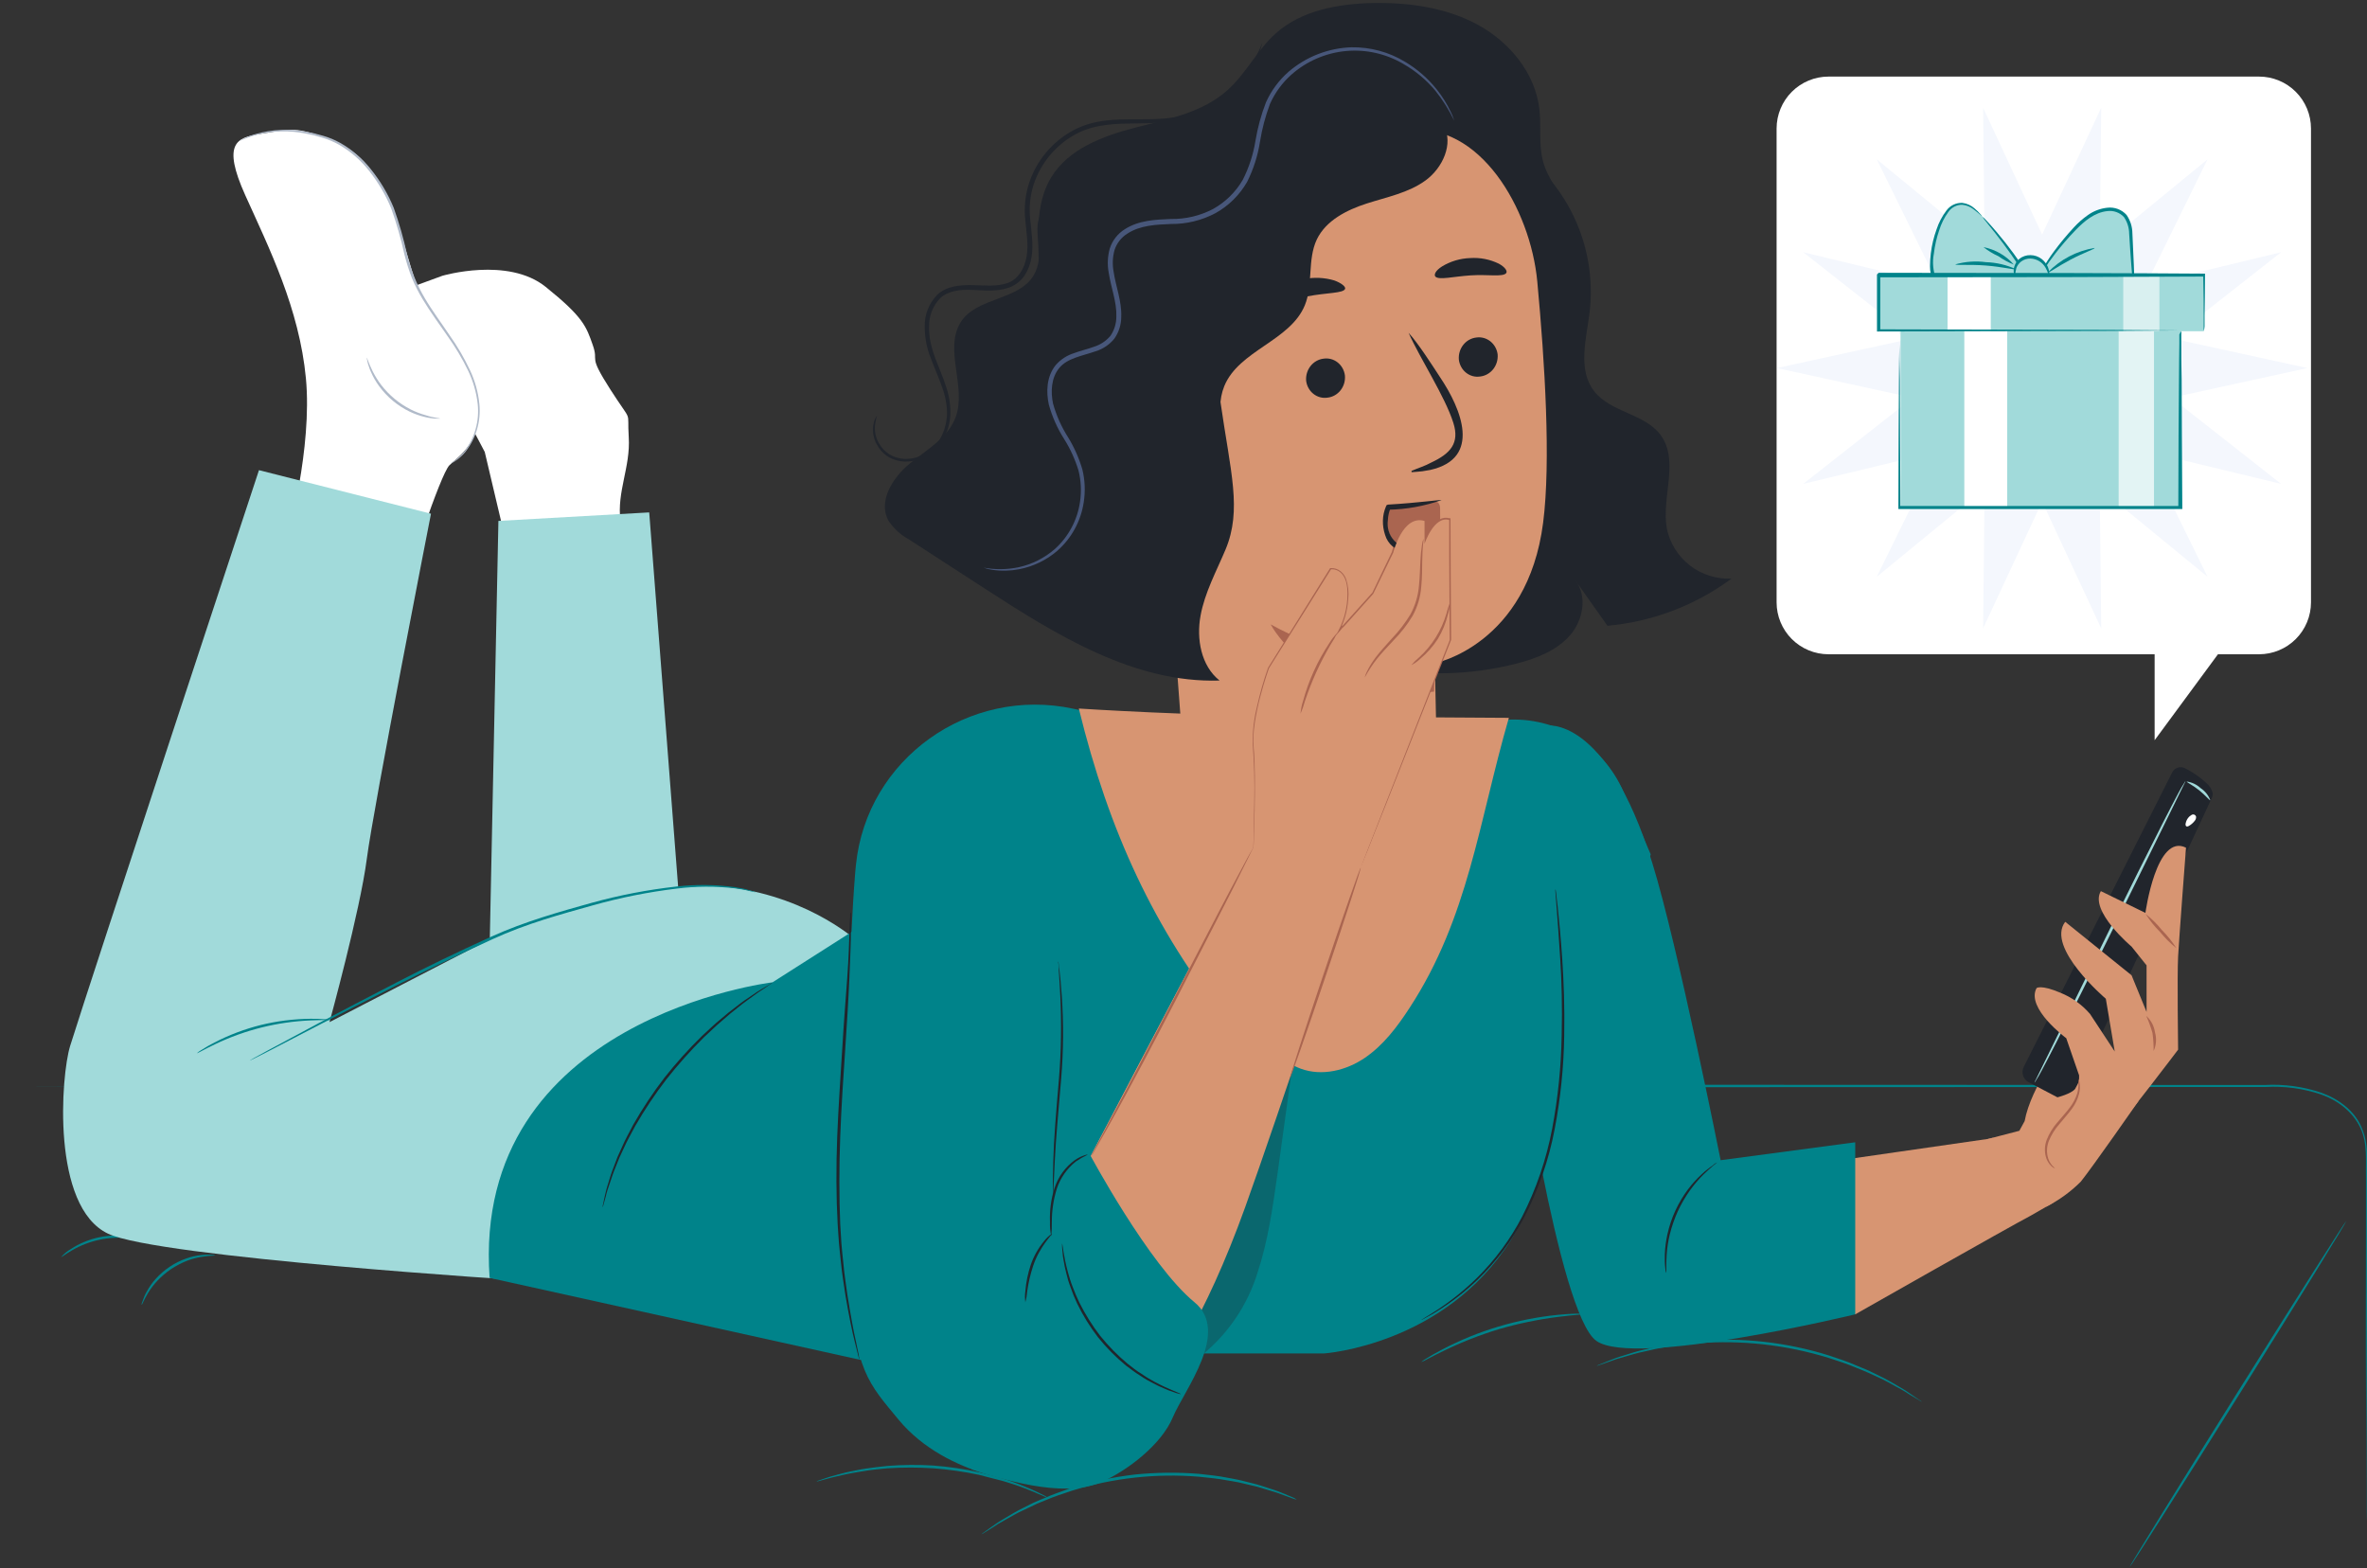 <svg width="400" height="265" viewBox="0 0 400 265" fill="none" xmlns="http://www.w3.org/2000/svg">
<rect x="0" y="0" width="400" height="265" fill="#333333" stroke="none"/>
<path d="M36.38 212.131C36.38 212.216 35.483 212.131 34.062 212.385C33.236 212.519 32.426 212.734 31.643 213.028C30.689 213.403 29.776 213.876 28.919 214.44C28.073 215.019 27.291 215.685 26.585 216.428C26.014 217.04 25.504 217.705 25.062 218.416C24.31 219.634 24.03 220.488 23.954 220.463C23.878 220.437 23.954 220.234 24.098 219.845C24.273 219.291 24.508 218.758 24.8 218.255C25.212 217.491 25.711 216.779 26.289 216.132C27.704 214.549 29.496 213.351 31.499 212.647C32.32 212.358 33.172 212.165 34.037 212.072C34.598 212.004 35.164 211.99 35.728 212.03C35.949 212.029 36.169 212.063 36.38 212.131Z" fill="#00838A"/>
<path d="M23.954 209.528C23.954 209.604 23.108 209.384 21.857 209.24C18.483 208.866 15.079 209.586 12.146 211.295C11.021 211.947 10.396 212.463 10.345 212.403C10.812 211.869 11.363 211.414 11.977 211.059C14.906 209.145 18.446 208.396 21.899 208.961C22.611 209.035 23.305 209.227 23.954 209.528Z" fill="#00838A"/>
<path d="M219.137 253.425C218.95 253.381 218.766 253.324 218.587 253.256L217.056 252.698L215.956 252.292C215.55 252.148 215.111 252.03 214.62 251.877C213.656 251.598 212.573 251.218 211.338 250.964L209.41 250.507C208.741 250.355 208.023 250.27 207.295 250.135C205.84 249.848 204.259 249.712 202.601 249.535C195.368 248.944 188.09 249.745 181.159 251.894C179.577 252.427 178.063 252.901 176.702 253.501C176.016 253.789 175.34 254.034 174.722 254.347L172.938 255.193C171.779 255.709 170.815 256.31 169.935 256.792C169.495 257.045 169.089 257.265 168.717 257.485L167.727 258.128L166.357 258.974C166.201 259.085 166.034 259.179 165.858 259.253C165.997 259.125 166.147 259.009 166.306 258.906L167.634 257.959L168.607 257.282C168.962 257.045 169.377 256.817 169.808 256.555C170.654 256.056 171.644 255.421 172.794 254.863L174.579 253.967C175.204 253.662 175.881 253.408 176.566 253.121C177.928 252.503 179.451 252.013 181.032 251.429C184.518 250.357 188.094 249.602 191.715 249.171C195.344 248.8 198.999 248.76 202.635 249.052C204.326 249.247 205.891 249.391 207.354 249.695C208.09 249.839 208.809 249.941 209.477 250.101L211.414 250.583C212.658 250.862 213.732 251.268 214.696 251.573C215.17 251.725 215.627 251.861 216.024 252.013L217.124 252.461L218.621 253.095C218.806 253.183 218.98 253.294 219.137 253.425Z" fill="#00838A"/>
<path d="M399.882 256.884C399.882 256.884 399.882 256.369 399.882 255.37C399.882 254.372 399.882 252.875 399.882 250.93C399.882 247.031 399.882 241.287 399.831 233.912C399.78 226.536 399.831 217.528 399.831 207.091C399.831 204.485 399.831 201.787 399.831 198.996C399.755 196.239 400.144 193.27 398.884 190.589C397.623 187.907 395.12 185.953 392.235 184.938C389.222 183.928 386.045 183.5 382.872 183.678L234.1 183.729L68.52 183.67L18.388 183.594H4.754H1.21H0C0 183.594 0.414 183.594 1.21 183.594H4.754L18.388 183.551L68.52 183.357L233.973 183.289L382.745 183.34C385.965 183.164 389.189 183.603 392.244 184.634C395.179 185.674 397.869 187.662 399.061 190.462C399.65 191.82 399.968 193.279 400 194.758C400 196.196 400 197.609 400 198.988C400 201.807 400 204.505 400 207.082C400 217.52 400 226.536 399.958 233.903C399.915 241.27 399.958 247.022 399.915 250.921C399.915 252.867 399.915 254.355 399.915 255.362C399.915 256.369 399.882 256.884 399.882 256.884Z" fill="#00838A"/>
<path d="M324.806 236.879C324.626 236.8 324.453 236.703 324.29 236.591L322.861 235.746C322.556 235.543 322.21 235.331 321.837 235.094C321.465 234.858 321.034 234.646 320.577 234.392C319.672 233.91 318.665 233.293 317.473 232.768L315.629 231.922C314.986 231.618 314.284 231.373 313.582 231.077C312.178 230.468 310.613 229.986 308.981 229.444C301.835 227.249 294.341 226.414 286.888 226.983C285.196 227.152 283.547 227.279 282.041 227.558C281.288 227.693 280.553 227.778 279.859 227.93L277.871 228.378C276.594 228.624 275.478 229.004 274.488 229.275C273.989 229.427 273.524 229.546 273.101 229.681L271.959 230.087L270.377 230.637C270.194 230.711 270.004 230.767 269.811 230.806C269.977 230.703 270.156 230.62 270.343 230.561L271.908 229.926L273.033 229.487C273.456 229.334 273.879 229.199 274.412 229.047C275.41 228.742 276.526 228.345 277.795 228.074L279.791 227.6C280.493 227.44 281.229 227.338 281.982 227.203C283.496 226.898 285.137 226.763 286.854 226.577C294.36 225.956 301.914 226.798 309.099 229.055C310.74 229.613 312.305 230.104 313.717 230.747C314.419 231.043 315.121 231.305 315.764 231.593L317.608 232.498C318.801 233.047 319.799 233.682 320.704 234.189C321.152 234.452 321.55 234.688 321.947 234.925L322.954 235.61L324.341 236.566C324.507 236.653 324.663 236.758 324.806 236.879Z" fill="#00838A"/>
<path d="M176.973 253.036C176.839 253.011 176.708 252.968 176.584 252.909L175.51 252.453C175.053 252.241 174.486 251.996 173.818 251.75C173.15 251.505 172.389 251.167 171.526 250.905C170.663 250.642 169.733 250.296 168.709 250.059C167.686 249.822 166.586 249.501 165.419 249.213C162.886 248.677 160.321 248.309 157.739 248.113C155.154 247.944 152.56 247.944 149.974 248.113C148.782 248.232 147.657 248.316 146.591 248.486C145.525 248.655 144.569 248.807 143.681 248.976C142.793 249.145 141.99 249.34 141.296 249.501C140.603 249.661 139.994 249.814 139.511 249.957L138.386 250.262C138.257 250.31 138.119 250.336 137.98 250.338C138.096 250.266 138.221 250.212 138.353 250.177L139.461 249.797C139.943 249.627 140.535 249.441 141.237 249.264C141.939 249.086 142.726 248.841 143.614 248.672C144.502 248.503 145.483 248.274 146.54 248.13C147.598 247.987 148.739 247.834 149.924 247.716C152.529 247.505 155.147 247.483 157.756 247.648C160.359 247.845 162.946 248.227 165.495 248.79C166.662 249.086 167.779 249.34 168.794 249.636C169.809 249.932 170.765 250.27 171.619 250.583C172.473 250.896 173.226 251.218 173.894 251.497C174.562 251.776 175.121 252.038 175.586 252.266L176.626 252.799C176.752 252.862 176.869 252.942 176.973 253.036Z" fill="#00838A"/>
<path d="M267.45 222.052C267.08 222.131 266.704 222.179 266.325 222.196C265.598 222.255 264.549 222.373 263.263 222.534C259.91 222.959 256.596 223.647 253.35 224.589C250.113 225.568 246.96 226.804 243.919 228.286C242.752 228.852 241.813 229.334 241.17 229.681C240.847 229.875 240.508 230.039 240.155 230.172C240.442 229.925 240.754 229.71 241.086 229.529C241.703 229.14 242.617 228.607 243.776 228.006C249.83 224.844 256.433 222.868 263.23 222.187C264.532 222.06 265.581 221.993 266.317 221.984C266.696 221.963 267.076 221.986 267.45 222.052Z" fill="#00838A"/>
<path d="M359.882 264.794C359.781 264.726 367.901 251.582 378.017 235.435C388.133 219.288 396.413 206.237 396.515 206.305C396.616 206.373 388.505 219.508 378.389 235.664C368.273 251.819 359.992 264.862 359.882 264.794Z" fill="#00838A"/>
<path d="M68.605 98.641C68.605 97.973 74.39 80.177 75.947 78.62C77.503 77.064 81.36 74.941 81.335 67.379C81.335 62.017 74.83 55.927 71.937 51.697C69.857 48.653 67.488 36.566 65.264 32.785C63.039 29.004 60.857 25.172 54.708 23.134C49.498 21.375 48.948 21.84 43.763 22.66C40.1 23.286 37.453 24.132 41.454 33.005C45.455 41.877 50.58 52.137 51.697 63.937C52.813 75.736 48.576 90.859 48.576 90.859L68.605 98.641Z" fill="white"/>
<path d="M74.745 46.605C74.745 46.605 85.817 43.331 92.212 48.474C98.606 53.617 99.071 55.181 100.171 58.303C101.271 61.424 99.232 59.707 103.131 65.797C107.031 71.887 105.94 68.909 106.252 73.9C106.565 78.89 104.222 83.111 104.848 87.94C105.238 90.46 105.289 93.02 105.001 95.553L85.969 93.523L81.918 76.37L70.998 55.655L70.059 48.322L74.745 46.605Z" fill="white"/>
<path d="M74.366 70.736C74.366 70.736 74.129 70.736 73.689 70.736C73.422 70.735 73.157 70.712 72.894 70.668C72.54 70.626 72.19 70.561 71.845 70.474C70.947 70.263 70.073 69.957 69.24 69.56C67.19 68.571 65.415 67.092 64.072 65.255C63.525 64.511 63.062 63.708 62.693 62.861C62.542 62.541 62.414 62.21 62.313 61.871C62.217 61.622 62.143 61.364 62.093 61.102C62 60.679 61.957 60.434 61.991 60.434C62.025 60.434 62.296 61.355 62.972 62.734C63.379 63.535 63.854 64.299 64.393 65.018C65.735 66.769 67.452 68.196 69.418 69.196C70.231 69.6 71.08 69.926 71.955 70.169C73.41 70.651 74.374 70.651 74.366 70.736Z" fill="#B0BAC9"/>
<path d="M76.132 78.307C77.025 77.758 77.822 77.066 78.492 76.26C80.237 73.979 81.037 71.114 80.725 68.259C80.505 66.307 79.959 64.406 79.11 62.634C78.121 60.596 76.961 58.647 75.642 56.806C74.28 54.827 72.766 52.797 71.412 50.539C70.725 49.394 70.12 48.201 69.603 46.969C69.109 45.681 68.691 44.365 68.351 43.028C67.776 40.401 67.036 37.813 66.135 35.28C65.191 32.968 63.92 30.803 62.362 28.852C60.968 27.074 59.245 25.581 57.287 24.453C56.399 23.953 55.457 23.556 54.479 23.269C53.578 22.983 52.66 22.754 51.73 22.584C48.931 22.007 46.037 22.082 43.272 22.804C42.264 23.097 41.279 23.467 40.328 23.912C41.225 23.349 42.2 22.922 43.221 22.643C46.01 21.842 48.951 21.717 51.798 22.28C52.741 22.441 53.673 22.661 54.589 22.939C55.593 23.224 56.561 23.625 57.473 24.132C59.479 25.271 61.245 26.788 62.675 28.598C64.273 30.576 65.575 32.776 66.541 35.128C67.45 37.677 68.196 40.282 68.774 42.926C69.108 44.245 69.523 45.541 70.017 46.809C70.512 48.032 71.097 49.217 71.768 50.353C73.087 52.594 74.593 54.582 75.946 56.612C77.275 58.479 78.436 60.46 79.414 62.533C80.27 64.345 80.811 66.29 81.013 68.284C81.301 71.207 80.436 74.127 78.602 76.421C78.091 77.023 77.496 77.547 76.834 77.977L76.301 78.273C76.174 78.265 76.132 78.316 76.132 78.307Z" fill="#B0BAC9"/>
<path d="M145.296 159.397C145.296 159.397 137.328 151.734 123.372 149.932C111.378 148.384 89.125 155.421 80.903 159.676L55.681 172.719C55.681 172.719 60.857 153.899 61.99 145.111C63.124 136.323 72.834 86.808 72.834 86.808L43.763 79.449C43.763 79.449 15.157 166.104 11.85 176.753C10.31 181.693 8.636 203.904 18.253 208.463C26.711 212.489 89.082 216.406 89.082 216.406L136.525 190.083L145.296 159.397Z" fill="#A1DADA"/>
<path d="M84.227 88.024L82.739 160.308L111.514 163.573L115.125 156.663L109.712 86.586L84.227 88.024Z" fill="#A1DADA"/>
<path d="M127.729 150.784C127.648 150.78 127.569 150.766 127.492 150.742L126.807 150.598L125.707 150.336C125.276 150.26 124.76 150.201 124.185 150.108C120.933 149.733 117.647 149.747 114.399 150.15C109.576 150.73 104.805 151.683 100.13 153C94.852 154.481 89.007 156.045 83.213 158.71C77.419 161.374 72.023 163.979 67.142 166.441C62.262 168.902 57.838 171.177 54.15 173.08L45.413 177.614L43.028 178.823L42.402 179.128C42.334 179.171 42.26 179.202 42.182 179.221L42.385 179.094L42.986 178.747L45.337 177.462L54.007 172.81C57.678 170.864 62.059 168.58 66.965 166.043C71.871 163.506 77.275 160.875 83.035 158.27C88.796 155.665 94.699 154.041 99.952 152.569C104.664 151.267 109.472 150.343 114.331 149.803C117.602 149.43 120.906 149.464 124.168 149.905C124.743 150.006 125.259 150.082 125.699 150.175L126.79 150.471L127.458 150.666L127.729 150.784Z" fill="#00838A"/>
<path d="M55.908 172.33C55.908 172.406 54.581 172.33 52.449 172.431C46.876 172.669 41.41 174.033 36.378 176.44C34.458 177.354 33.316 178.039 33.283 177.971C33.51 177.759 33.762 177.578 34.035 177.43C34.748 176.968 35.485 176.545 36.243 176.161C38.736 174.873 41.37 173.88 44.092 173.201C46.828 172.531 49.632 172.179 52.449 172.152C53.296 172.138 54.143 172.166 54.986 172.237C55.297 172.227 55.607 172.258 55.908 172.33Z" fill="#00838A"/>
<path d="M258.831 27.141C262.4 30.294 265.155 34.262 266.863 38.707C268.571 43.153 269.182 47.944 268.643 52.676C268.076 57.261 266.562 62.445 269.387 66.091C272.212 69.737 277.997 69.863 280.67 73.568C283.817 77.933 280.729 84.056 281.685 89.351C282.211 91.825 283.6 94.03 285.604 95.573C287.608 97.115 290.096 97.893 292.622 97.767C286.494 102.3 279.237 105.059 271.645 105.743L266.232 98.089C268.296 100.778 267.526 104.855 265.285 107.393C263.043 109.93 259.677 111.25 256.412 112.095C248.555 114.128 240.335 114.32 232.392 112.655C224.449 110.989 216.998 107.513 210.619 102.495" fill="#21252C"/>
<path d="M170.535 63.741C171.846 60.273 173.918 57.101 174.874 53.506C176.895 45.801 173.512 36.86 177.614 30.017C180.532 25.154 186.377 22.98 191.867 21.559C197.356 20.138 203.243 19.022 207.464 15.207C210.559 12.424 212.437 8.491 215.524 5.7C219.923 1.725 226.199 0.625 232.128 0.507C238.218 0.414 244.469 1.293 249.814 4.228C255.16 7.163 259.448 12.399 260.142 18.447C260.488 21.398 259.981 24.452 260.776 27.311C261.622 30.457 263.973 32.986 265.335 35.947C266.707 39.125 266.984 42.67 266.122 46.023C265.26 49.376 263.308 52.348 260.573 54.47L216.396 106.387C207.481 109.297 186.445 104.315 180.025 97.531C173.605 90.748 167.219 72.503 170.535 63.741Z" fill="#21252C"/>
<path d="M259.787 47.577C258.637 35.27 250.001 20.392 237.796 22.067L199.734 32.936C197.939 33.181 196.301 34.091 195.144 35.484C193.987 36.878 193.394 38.655 193.483 40.464L199.835 125.63H242.761C242.625 118.162 242.456 111.979 242.465 112.046C242.473 112.114 258.138 108.951 260.777 88.304C262.096 77.993 261.065 61.246 259.787 47.577Z" fill="#D79572"/>
<path d="M242.474 112.004C232.803 112.445 223.2 110.197 214.731 105.508C214.731 105.508 221.836 119.413 242.347 116.867L242.474 112.004Z" fill="#AA6550"/>
<path d="M153.753 78.321C156.646 75.961 160.232 73.965 161.51 70.455C163.362 65.338 159.471 59.045 162.356 54.435C165.011 50.206 172.209 50.789 174.696 46.493C176.633 43.109 174.696 39.988 175.542 37.002C176.388 34.017 180.769 31.555 183.831 32.063L206.262 68.01C207.954 79.801 209.908 86.128 207.108 92.852C205.56 96.532 203.598 100.11 202.879 104.043C202.16 107.976 202.964 112.501 206.093 114.996C191.663 115.461 178.545 107.316 166.432 99.467L153.618 91.161C152.211 90.403 151.013 89.307 150.133 87.972C148.34 84.69 150.861 80.689 153.753 78.321Z" fill="#21252C"/>
<path d="M148.198 70.269C147.941 70.614 147.759 71.009 147.665 71.428C147.376 72.639 147.539 73.914 148.122 75.014C148.527 75.822 149.125 76.516 149.864 77.036C150.765 77.635 151.818 77.967 152.9 77.992C154.217 78.029 155.518 77.703 156.66 77.05C157.803 76.396 158.744 75.44 159.379 74.287C160.129 72.962 160.55 71.477 160.606 69.956C160.639 68.323 160.372 66.698 159.819 65.16C158.821 61.997 156.893 58.868 157.011 55.23C156.983 54.334 157.136 53.441 157.462 52.605C157.788 51.77 158.279 51.008 158.906 50.367C160.251 49.132 162.247 48.904 164.209 48.98C166.171 49.056 168.32 49.352 170.46 48.616C171.539 48.236 172.471 47.526 173.124 46.586C173.743 45.641 174.15 44.574 174.317 43.457C174.689 41.232 174.258 39.084 174.097 37.045C173.869 35.051 174.074 33.032 174.697 31.124C175.903 27.506 178.44 24.482 181.794 22.666C185 20.932 188.611 20.898 191.868 20.856C195.124 20.814 198.313 20.771 201.036 19.841C205.332 18.427 208.998 15.555 211.398 11.721C212.301 10.354 212.951 8.835 213.318 7.238C212.721 8.737 211.988 10.179 211.127 11.543C210.084 13.118 208.813 14.53 207.355 15.73C205.446 17.331 203.238 18.535 200.859 19.274C198.22 20.12 195.149 20.171 191.868 20.163C188.586 20.154 184.864 20.163 181.439 21.989C177.882 23.883 175.19 27.072 173.919 30.896C173.259 32.907 173.035 35.034 173.259 37.138C173.437 39.227 173.835 41.317 173.488 43.338C173.141 45.36 172.058 47.237 170.181 47.855C168.303 48.472 166.248 48.21 164.26 48.176C162.272 48.142 159.988 48.32 158.407 49.792C157.7 50.506 157.147 51.356 156.78 52.291C156.414 53.227 156.242 54.227 156.275 55.23C156.271 57.087 156.633 58.927 157.341 60.644C157.967 62.336 158.669 63.858 159.193 65.397C159.748 66.851 160.035 68.392 160.039 69.948C159.999 71.372 159.622 72.766 158.94 74.016C158.366 75.086 157.511 75.98 156.468 76.601C155.425 77.222 154.233 77.548 153.019 77.543C152.016 77.532 151.037 77.239 150.194 76.698C149.489 76.229 148.909 75.596 148.502 74.854C147.923 73.827 147.72 72.631 147.927 71.47C148.028 70.65 148.24 70.295 148.198 70.269Z" fill="#21252C"/>
<path d="M345.808 203.903C347.961 202.809 349.928 201.382 351.636 199.674C353.59 197.246 361.371 186.081 361.371 186.081L348.87 176.32C348.87 176.32 343.211 183.569 342.146 189.439L341.249 191.08L335.98 192.45L345.808 203.903Z" fill="#D79572"/>
<path d="M367.097 130.485L341.993 180.288C341.762 180.745 341.721 181.274 341.88 181.761C342.038 182.247 342.383 182.651 342.838 182.884L347.685 185.422C347.685 185.422 349.986 184.855 350.671 184.001C351.356 183.147 371.749 139.172 373.813 134.757C373.933 134.492 373.963 134.195 373.897 133.911C373.713 133.282 373.345 132.722 372.84 132.304C371.738 131.278 370.49 130.423 369.135 129.767C368.767 129.611 368.354 129.599 367.977 129.732C367.6 129.865 367.286 130.134 367.097 130.485Z" fill="#21252C"/>
<path d="M369.331 131.957C369.28 132.144 369.203 132.324 369.102 132.49L368.366 133.987C367.707 135.323 366.793 137.184 365.677 139.468C363.376 144.137 360.246 150.514 356.787 157.552C353.327 164.589 350.122 171 347.779 175.593C346.612 177.894 345.639 179.746 344.962 181.015C344.624 181.649 344.336 182.14 344.116 182.47C344.034 182.646 343.929 182.811 343.803 182.96C343.865 182.776 343.945 182.597 344.04 182.428L344.776 180.939L347.466 175.458L356.356 157.357C359.84 150.303 363.012 143.925 365.364 139.324C366.531 137.024 367.495 135.18 368.18 133.902C368.519 133.268 368.806 132.786 369.026 132.456C369.116 132.283 369.218 132.116 369.331 131.957Z" fill="#A1DADA"/>
<path d="M373.525 135.23C373.424 135.297 372.68 134.384 371.631 133.538C370.582 132.692 369.491 132.185 369.533 132.066C370.42 132.186 371.248 132.579 371.901 133.191C372.644 133.683 373.212 134.396 373.525 135.23Z" fill="#A1DADA"/>
<path d="M370.414 137.666C370.15 137.811 369.921 138.01 369.742 138.251C369.562 138.492 369.437 138.768 369.373 139.062C369.306 139.273 369.306 139.586 369.526 139.654C369.647 139.675 369.771 139.648 369.872 139.578C370.256 139.365 370.592 139.077 370.862 138.732C370.959 138.629 371.031 138.506 371.074 138.371C371.116 138.236 371.128 138.094 371.107 137.954C371.082 137.888 371.044 137.828 370.995 137.778C370.946 137.727 370.887 137.687 370.823 137.66C370.758 137.634 370.688 137.62 370.617 137.621C370.547 137.622 370.478 137.638 370.414 137.666Z" fill="white"/>
<path d="M369.414 143.241C369.414 143.241 368.247 158.466 368.078 161.637C367.909 164.809 368.078 177.37 368.078 177.37C368.078 177.37 359.374 188.907 356.701 191.749C354.029 194.591 351.347 185.05 351.347 184.551V181.709L349.174 175.433C349.174 175.433 342.314 170.358 344.158 166.975C344.158 166.975 344.826 166.332 348.167 167.744C350.104 168.522 351.826 169.752 353.191 171.331L357.37 177.683L355.864 168.768C355.864 168.768 345.663 160.115 349.004 155.767L360.212 164.801L362.749 170.992V163.126L360.212 159.954C360.212 159.954 353.022 153.923 355.027 150.582L362.555 154.262C362.555 154.262 364.399 140.729 369.414 143.241Z" fill="#D79572"/>
<path d="M363.942 177.597C363.952 176.576 363.887 175.556 363.748 174.544C363.465 173.562 363.114 172.601 362.699 171.668C363.502 172.394 364.023 173.379 364.171 174.451C364.472 175.493 364.391 176.609 363.942 177.597Z" fill="#AA6550"/>
<path d="M367.782 160.215C366.764 159.406 365.839 158.487 365.024 157.474C364.099 156.558 363.282 155.539 362.588 154.438C363.61 155.244 364.538 156.164 365.354 157.178C366.273 158.097 367.087 159.116 367.782 160.215Z" fill="#AA6550"/>
<path d="M337.138 192.281L309.386 196.282L306.392 216.413L313.514 222.097C313.514 222.097 339.371 207.413 343.177 205.417L346.958 203.243L345.529 194.607L336.588 192.281" fill="#D79572"/>
<path d="M347.262 197.431C347.036 197.361 346.832 197.232 346.67 197.059C346.201 196.615 345.869 196.045 345.714 195.418C345.477 194.488 345.533 193.507 345.875 192.61C346.295 191.538 346.899 190.548 347.659 189.684C348.429 188.753 349.216 187.924 349.816 187.104C350.362 186.39 350.777 185.585 351.043 184.727C351.259 183.925 351.308 183.087 351.187 182.266C351.313 182.461 351.392 182.685 351.415 182.917C351.529 183.543 351.505 184.187 351.347 184.803C351.113 185.718 350.705 186.579 350.146 187.341C349.537 188.186 348.759 189.032 347.998 189.963C347.272 190.791 346.684 191.731 346.255 192.745C345.922 193.572 345.839 194.478 346.019 195.351C346.136 195.939 346.404 196.487 346.797 196.941C347.076 197.262 347.287 197.397 347.262 197.431Z" fill="#AA6550"/>
<path d="M147.808 154.996L130.545 165.992C130.545 165.992 79.626 172.073 82.739 215.938L150.921 231.011L178.089 226.832L186.006 211.903L165.638 155.021L147.808 154.996Z" fill="#00838A"/>
<path d="M274.302 133.681C272.641 129.885 269.853 126.692 266.315 124.535C262.777 122.379 258.661 121.364 254.526 121.628L235.918 122.829L194.472 122.575L181.371 119.758C163.735 115.961 146.48 128.217 144.645 146.14C144.602 146.512 144.569 146.893 144.535 147.273C142.319 174.805 143.943 210.017 143.993 216.69C144.112 231.34 146.962 233.962 151.834 239.874C160.166 249.957 175.027 250.692 175.027 250.692L181.963 228.701H223.78C223.78 228.701 244.038 227.322 255.254 209.653C257.512 206.092 258.721 202.709 260.937 197.482C270.005 176.107 278.954 144.364 278.954 144.364L274.302 133.681Z" fill="#00838A"/>
<path d="M261.184 122.617C261.184 122.617 271.384 120.587 279.217 145.81C283.522 159.673 290.771 196.052 290.771 196.052L313.515 193.024V222.095C313.515 222.095 276.231 231.137 269.777 226.586C263.323 222.036 256.244 172.597 256.244 172.597L259.272 129.511L261.184 122.617Z" fill="#00838A"/>
<path d="M130.545 166.035C130.427 166.155 130.294 166.257 130.148 166.34L128.972 167.135L128.126 167.693L127.136 168.412C126.426 168.928 125.614 169.495 124.76 170.197L123.381 171.305L121.96 172.531C120.962 173.377 119.981 174.333 118.915 175.322C116.674 177.547 114.57 179.906 112.614 182.385C110.687 184.89 108.93 187.521 107.353 190.26C106.684 191.545 105.974 192.746 105.458 193.931L104.671 195.622L104.028 197.229C103.597 198.244 103.301 199.192 103.022 200.021C102.887 200.435 102.76 200.824 102.633 201.179C102.506 201.535 102.455 201.873 102.371 202.169C102.218 202.733 102.091 203.19 101.99 203.539C101.961 203.704 101.907 203.864 101.829 204.013C101.838 203.847 101.863 203.683 101.905 203.522C101.981 203.159 102.083 202.676 102.201 202.127C102.278 201.822 102.354 201.484 102.438 201.129C102.523 200.773 102.658 200.367 102.785 199.953C103.039 199.107 103.326 198.143 103.741 197.119C103.935 196.595 104.138 196.054 104.358 195.487L105.128 193.795C105.635 192.594 106.329 191.385 106.997 190.074C108.568 187.308 110.329 184.654 112.267 182.131C114.234 179.635 116.361 177.271 118.636 175.052C119.718 174.062 120.708 173.089 121.723 172.269L123.169 171.059L124.548 170.002C125.394 169.317 126.24 168.759 126.984 168.26L127.991 167.575L128.879 167.042L130.105 166.314C130.242 166.206 130.389 166.113 130.545 166.035Z" fill="#21252C"/>
<path d="M254.983 121.3C249.909 138.817 248.175 155.031 238.211 170.299C236.138 173.487 233.796 176.608 230.641 178.757C227.486 180.905 223.375 181.903 219.806 180.584C216.879 179.501 209.376 174.984 207.431 172.54C195.116 157.104 187.402 140.568 182.31 119.727C182.31 119.727 201.417 121.004 223.172 121.131C234.734 121.164 254.983 121.3 254.983 121.3Z" fill="#D79572"/>
<path d="M211.804 144.128C211.804 144.128 211.804 143.933 211.804 143.561C211.804 143.189 211.804 142.614 211.846 141.869C211.846 140.398 211.905 138.266 211.956 135.543C212.034 132.233 211.943 128.922 211.686 125.621C211.665 123.553 211.903 121.49 212.396 119.48C212.895 117.235 213.525 115.021 214.282 112.849L224.72 96.093L224.779 96H224.872C225.459 95.96 226.04 96.138 226.504 96.499C226.957 96.856 227.297 97.334 227.486 97.878C227.839 98.942 227.96 100.07 227.841 101.185C227.706 103.466 226.999 105.677 225.786 107.613L225.447 107.351L226.242 106.463L226.834 105.702L227.19 105.947L226.961 106.302L226.614 106.049L231.867 100.196V100.246C232.755 98.385 233.711 96.406 234.667 94.41L235.208 93.285C235.556 91.887 236.158 90.566 236.984 89.386C237.396 88.778 237.955 88.283 238.608 87.948C239.287 87.625 240.06 87.561 240.782 87.77H240.934V87.931C240.934 89.234 240.934 90.528 240.934 91.805L240.511 91.746C240.862 90.709 241.376 89.735 242.034 88.861C242.363 88.41 242.787 88.038 243.277 87.77C243.532 87.627 243.813 87.536 244.103 87.503C244.394 87.469 244.688 87.494 244.969 87.576H245.121V87.737C245.121 94.985 245.197 101.803 245.231 108.036V108.112C240.697 119.582 236.917 129.157 234.235 135.889C232.899 139.222 231.85 141.81 231.131 143.663L230.285 145.709L230.065 146.234C230.046 146.294 230.018 146.351 229.981 146.403L230.04 146.217C230.091 146.09 230.15 145.912 230.235 145.693C230.412 145.202 230.674 144.517 231.013 143.62C231.715 141.802 232.704 139.154 234.015 135.805L244.834 107.969V108.045C244.783 101.803 244.732 94.985 244.681 87.745L244.834 87.948C244.356 87.87 243.867 87.937 243.429 88.143C242.991 88.348 242.625 88.681 242.381 89.098C241.756 89.932 241.267 90.86 240.934 91.847L240.511 93.014V91.779C240.511 90.494 240.511 89.242 240.511 87.906L240.672 88.109C240.054 87.933 239.393 87.987 238.811 88.261C238.221 88.565 237.72 89.017 237.356 89.572C236.571 90.705 235.997 91.972 235.665 93.311V93.488C235.487 93.86 235.31 94.233 235.123 94.605C234.168 96.609 233.212 98.588 232.324 100.441L227.08 106.285L226.733 106.023L226.953 105.668L227.308 105.922L226.716 106.683L225.921 107.571L225.591 107.3C226.758 105.428 227.438 103.294 227.57 101.092C227.688 100.038 227.578 98.971 227.249 97.963C227.087 97.487 226.794 97.068 226.403 96.753C226.021 96.459 225.548 96.309 225.067 96.33L225.219 96.237L214.731 112.968C213.965 115.122 213.327 117.319 212.819 119.548C212.328 121.532 212.081 123.569 212.083 125.613C212.316 128.92 212.381 132.237 212.278 135.551C212.218 138.283 212.134 140.423 212.066 141.878C212.024 142.588 211.999 143.138 211.982 143.527C211.965 143.916 211.804 144.128 211.804 144.128Z" fill="#AA6550"/>
<g opacity="0.3">
<path d="M203.507 228.659C207.733 225.099 210.85 220.402 212.489 215.125C214.282 209.738 215.069 204.071 215.873 198.446L218.511 179.305C211.043 192.051 205.427 205.661 203.16 220.031C202.652 223.11 203.853 225.529 203.507 228.659Z" fill="#21252C"/>
</g>
<path d="M212.176 142.285L177.75 207.828L182.978 245.451C182.978 245.451 196.925 241.458 210.416 204.005C215.838 188.966 229.955 146.489 229.955 146.489L212.176 142.285Z" fill="#D79572"/>
<path d="M262.857 150.25C262.857 150.25 262.857 150.318 262.899 150.453C262.942 150.588 262.95 150.817 262.984 151.062C263.052 151.637 263.136 152.424 263.255 153.422C263.474 155.469 263.762 158.438 264.007 162.109C264.253 165.779 264.43 170.178 264.337 175.05C264.256 180.342 263.716 185.617 262.722 190.816C261.728 196.031 259.981 201.074 257.537 205.787C255.525 209.621 252.919 213.113 249.814 216.131C247.718 218.159 245.417 219.962 242.946 221.511C242.1 222.061 241.356 222.424 240.882 222.695L240.341 222.991L240.155 223.076C240.155 223.076 240.206 223.025 240.324 222.949L240.84 222.619C241.297 222.323 241.999 221.942 242.853 221.367C245.282 219.774 247.548 217.947 249.62 215.912C252.675 212.879 255.243 209.393 257.232 205.576C259.619 200.884 261.327 195.878 262.307 190.706C263.278 185.538 263.813 180.298 263.906 175.041C264.024 170.178 263.906 165.805 263.669 162.134C263.432 158.463 263.229 155.486 263.06 153.439C262.975 152.441 262.916 151.646 262.874 151.07L262.832 150.461C262.829 150.39 262.837 150.319 262.857 150.25Z" fill="#21252C"/>
<path d="M201.849 220.047C194.16 213.746 184.086 194.918 184.086 194.918C178.436 194.918 177.396 207.047 175.425 211.75L164.192 248.273C168.895 249.804 179.477 253.288 186.006 250.489C190.532 248.543 196.3 244.069 198.195 239.493C200.157 234.824 207.972 225.063 201.849 220.047Z" fill="#00838A"/>
<path d="M178.824 162.449C178.866 162.578 178.891 162.712 178.9 162.847C178.9 163.16 178.985 163.54 179.044 163.997C179.163 164.987 179.298 166.433 179.425 168.226C179.751 172.894 179.72 177.579 179.332 182.242C178.875 187.697 178.41 192.62 178.249 196.198C178.165 197.932 178.097 199.361 178.046 200.427C178.046 200.884 177.995 201.273 177.979 201.577C177.977 201.714 177.96 201.85 177.928 201.983C177.905 201.849 177.905 201.712 177.928 201.577C177.928 201.264 177.928 200.884 177.928 200.418C177.928 199.42 177.928 197.966 177.995 196.189C178.08 192.603 178.494 187.655 178.96 182.216C179.334 177.571 179.408 172.906 179.18 168.252C179.087 166.467 179.002 165.012 178.926 164.022C178.926 163.566 178.884 163.177 178.867 162.872C178.827 162.735 178.813 162.592 178.824 162.449Z" fill="#21252C"/>
<path d="M177.776 208.461C177.903 208.554 175.72 210.542 174.604 213.874C174.133 215.283 173.793 216.733 173.589 218.205C173.543 218.828 173.438 219.445 173.276 220.049C173.185 219.426 173.185 218.794 173.276 218.171C173.399 216.657 173.706 215.163 174.19 213.722C174.689 212.278 175.442 210.934 176.414 209.755C176.791 209.25 177.252 208.812 177.776 208.461Z" fill="#21252C"/>
<path d="M183.848 195.098C183.137 195.437 182.452 195.83 181.801 196.273C180.313 197.457 179.199 199.046 178.595 200.849C178.031 202.674 177.746 204.573 177.75 206.482C177.771 207.282 177.737 208.082 177.648 208.876C177.479 208.09 177.408 207.286 177.437 206.482C177.359 204.526 177.625 202.57 178.223 200.705C178.844 198.82 180.046 197.18 181.657 196.02C182.15 195.681 182.689 195.414 183.256 195.225C183.444 195.147 183.645 195.104 183.848 195.098Z" fill="#21252C"/>
<path d="M199.547 235.587C199.104 235.504 198.67 235.376 198.253 235.206C197.746 235.053 197.252 234.864 196.772 234.64C196.121 234.376 195.485 234.073 194.869 233.735L193.795 233.159C193.414 232.948 193.059 232.694 192.67 232.449C191.875 231.975 191.114 231.358 190.285 230.757C188.553 229.333 186.971 227.734 185.565 225.987C184.195 224.214 183.013 222.303 182.038 220.286C181.619 219.402 181.249 218.496 180.93 217.571C180.778 217.14 180.617 216.725 180.499 216.311C180.38 215.896 180.287 215.507 180.186 215.126C180.007 214.449 179.863 213.763 179.754 213.071C179.648 212.552 179.58 212.027 179.551 211.498C179.492 211.049 179.466 210.597 179.475 210.145C179.585 210.145 179.67 212.073 180.49 215.05C180.592 215.422 180.71 215.812 180.829 216.209C180.947 216.607 181.116 217.055 181.268 217.444C181.601 218.351 181.979 219.24 182.402 220.108C183.387 222.087 184.563 223.965 185.912 225.716C187.298 227.438 188.851 229.019 190.547 230.436C191.351 231.062 192.103 231.679 192.873 232.128C193.245 232.373 193.601 232.635 193.964 232.847L195.013 233.447C197.72 234.91 199.623 235.452 199.547 235.587Z" fill="#21252C"/>
<path d="M143.798 154.16C143.811 154.224 143.811 154.29 143.798 154.355C143.798 154.515 143.798 154.701 143.798 154.93C143.798 155.48 143.798 156.216 143.798 157.146C143.798 159.066 143.68 161.849 143.536 165.283C143.392 168.717 143.138 172.794 142.834 177.327C142.529 181.861 142.183 186.843 141.988 192.07C141.794 197.297 141.802 202.296 141.988 206.83C142.056 207.955 142.123 209.063 142.191 210.137C142.259 211.211 142.403 212.243 142.496 213.241C142.665 215.254 142.978 217.107 143.198 218.807C143.739 222.19 144.238 224.93 144.669 226.8C144.855 227.713 145.008 228.432 145.118 228.965C145.118 229.193 145.194 229.38 145.219 229.532C145.23 229.596 145.23 229.662 145.219 229.726C145.189 229.667 145.167 229.605 145.151 229.54C145.109 229.388 145.067 229.21 145.008 228.982C144.872 228.458 144.695 227.739 144.475 226.842C143.993 224.973 143.443 222.249 142.868 218.857C142.631 217.166 142.293 215.297 142.106 213.283C142.005 212.277 141.878 211.237 141.785 210.162C141.692 209.088 141.633 207.98 141.557 206.847C141.303 202.305 141.278 197.297 141.481 192.053C141.684 186.809 142.056 181.836 142.326 177.302C142.597 172.768 142.918 168.691 143.172 165.266C143.426 161.84 143.494 159.057 143.561 157.137C143.561 156.207 143.646 155.446 143.671 154.93C143.671 154.701 143.671 154.515 143.671 154.355C143.707 154.286 143.75 154.221 143.798 154.16Z" fill="#21252C"/>
<path d="M184.398 195.258C194.041 177.986 202.397 160.993 211.904 142.918Z" fill="#D79572"/>
<path d="M211.913 142.918C211.851 143.111 211.772 143.298 211.676 143.476L210.906 145.024L208.081 150.674L198.549 169.282C194.802 176.54 191.326 183.069 188.746 187.755C187.452 190.098 186.394 191.984 185.642 193.279L184.796 194.767C184.702 194.944 184.592 195.111 184.466 195.266C184.526 195.075 184.611 194.893 184.72 194.725L185.515 193.194L188.492 187.603C191.029 182.883 194.413 176.337 198.185 169.088C201.958 161.839 205.324 155.267 207.828 150.539L210.813 144.948L211.659 143.442C211.726 143.26 211.811 143.084 211.913 142.918Z" fill="#AA6550"/>
<path d="M217.953 182.3C217.834 182.3 220.431 174.231 223.747 164.368C227.062 154.506 229.845 146.538 229.955 146.606C230.065 146.674 227.477 154.675 224.161 164.537C220.845 174.4 218.071 182.3 217.953 182.3Z" fill="#AA6550"/>
<path d="M290.128 196.426C290.178 196.493 289.172 197.17 287.802 198.532C287.006 199.334 286.274 200.197 285.611 201.112C284.812 202.237 284.115 203.431 283.53 204.681C282.965 205.941 282.512 207.249 282.177 208.589C281.91 209.7 281.735 210.832 281.652 211.972C281.509 213.892 281.652 215.093 281.568 215.102C281.474 214.829 281.422 214.544 281.416 214.256C281.373 213.927 281.348 213.597 281.339 213.266C281.339 212.877 281.339 212.42 281.339 211.938C281.384 210.8 281.532 209.667 281.779 208.555C282.394 205.798 283.588 203.203 285.281 200.942C285.972 200.028 286.745 199.179 287.59 198.405C287.937 198.058 288.292 197.796 288.588 197.559C288.845 197.35 289.113 197.155 289.392 196.976C289.61 196.759 289.858 196.574 290.128 196.426Z" fill="#21252C"/>
<path d="M227.315 48.786C227.088 49.58 224.221 49.434 220.919 50.081C217.618 50.728 214.977 51.856 214.482 51.188C214.255 50.853 214.668 50.081 215.7 49.246C217.076 48.186 218.681 47.47 220.383 47.157C222.075 46.816 223.824 46.895 225.479 47.387C226.676 47.826 227.398 48.41 227.315 48.786Z" fill="#21252C"/>
<path d="M254.53 46.155C253.953 46.844 251.477 46.343 248.547 46.531C245.617 46.719 243.183 47.367 242.564 46.74C242.296 46.427 242.564 45.738 243.678 45.028C245.121 44.151 246.762 43.663 248.444 43.608C250.122 43.494 251.8 43.825 253.313 44.568C254.386 45.174 254.778 45.821 254.53 46.155Z" fill="#21252C"/>
<path d="M234.492 86.418C234.263 87.312 234.251 88.248 234.456 89.147C234.661 90.047 235.077 90.883 235.669 91.585C236.261 92.288 237.011 92.835 237.857 93.181C238.702 93.527 239.618 93.662 240.525 93.574C241.229 93.527 241.901 93.26 242.448 92.81C242.843 92.297 243.131 91.709 243.296 91.082C243.462 90.454 243.501 89.799 243.411 89.155C243.382 88.086 243.36 86.97 243.364 85.933C243.381 85.566 243.262 85.205 243.029 84.923C242.864 84.819 242.679 84.752 242.486 84.727C242.294 84.701 242.098 84.717 241.912 84.774L234.458 85.989" fill="#AA6550"/>
<path d="M242.217 92.512C241.227 93.085 240.11 93.397 238.97 93.419C237.671 93.527 236.38 93.142 235.346 92.339C234.738 91.834 234.294 91.157 234.069 90.394C233.805 89.612 233.68 88.79 233.698 87.965C233.714 87.145 233.89 86.337 234.214 85.586L234.33 85.348L234.565 85.268C239.712 84.971 243.593 84.399 243.606 84.505C240.712 85.525 237.677 86.075 234.613 86.133L234.984 85.875C234.718 86.509 234.567 87.188 234.539 87.877C234.447 88.496 234.493 89.129 234.675 89.728C234.857 90.327 235.17 90.876 235.59 91.336C236.01 91.796 236.527 92.155 237.103 92.385C237.679 92.615 238.299 92.711 238.916 92.666C240.952 92.766 242.184 92.347 242.217 92.512Z" fill="#21252C"/>
<path d="M253.087 59.884C253.159 60.783 252.894 61.675 252.346 62.373C251.799 63.07 251.014 63.517 250.156 63.619C249.738 63.687 249.312 63.667 248.902 63.56C248.492 63.453 248.106 63.261 247.768 62.995C247.43 62.73 247.147 62.396 246.934 62.014C246.722 61.632 246.585 61.209 246.532 60.771C246.459 59.872 246.725 58.979 247.272 58.282C247.819 57.584 248.605 57.138 249.462 57.036C249.879 56.971 250.305 56.994 250.713 57.103C251.122 57.211 251.506 57.404 251.844 57.669C252.181 57.934 252.464 58.266 252.678 58.646C252.891 59.026 253.03 59.447 253.087 59.884Z" fill="#21252C"/>
<path d="M227.279 63.456C227.358 64.357 227.094 65.254 226.543 65.953C225.993 66.653 225.2 67.098 224.337 67.193C223.92 67.258 223.495 67.235 223.086 67.126C222.677 67.017 222.294 66.824 221.957 66.558C221.621 66.293 221.339 65.96 221.127 65.58C220.916 65.2 220.779 64.779 220.725 64.343C220.653 63.444 220.919 62.551 221.469 61.853C222.018 61.155 222.806 60.708 223.667 60.606C224.084 60.542 224.509 60.565 224.918 60.674C225.327 60.783 225.71 60.975 226.047 61.241C226.383 61.506 226.665 61.839 226.877 62.219C227.088 62.599 227.225 63.02 227.279 63.456Z" fill="#21252C"/>
<path d="M238.038 56.238C240.015 60.663 244.182 66.977 245.596 71.44C246.706 74.901 245.081 76.65 241.876 78.155C240.836 78.735 239.642 79.088 238.535 79.571L238.543 79.789C239.149 79.738 239.758 79.709 240.36 79.635C240.667 79.588 241.423 79.459 241.715 79.406C250.443 77.439 246.934 69.061 243.367 63.76C242.004 61.68 239.704 58.064 238.038 56.238Z" fill="#21252C"/>
<path d="M229.955 146.538L244.986 108.171L244.901 93.792V87.871C242.313 87.11 240.731 91.906 240.731 91.906V88.032C237.018 86.924 235.445 93.386 235.445 93.386L232.062 100.347L226.817 106.2L227.037 105.845L226.445 106.606L225.65 107.494C227.022 105.315 227.736 102.786 227.706 100.212C227.706 95.856 224.931 96.202 224.931 96.202L214.434 112.941C214.434 112.941 211.347 121.459 211.855 126.297C212.362 131.135 211.804 144.127 211.804 144.127" fill="#D79572"/>
<path d="M225.971 106.961C225.663 107.63 225.301 108.272 224.888 108.881C223.988 110.404 223.169 111.974 222.435 113.584C221.71 115.194 221.067 116.84 220.507 118.515C220.317 119.229 220.074 119.927 219.779 120.604C219.833 119.864 219.978 119.134 220.211 118.43C221.155 114.978 222.642 111.697 224.617 108.712C224.996 108.076 225.451 107.488 225.971 106.961Z" fill="#AA6550"/>
<path d="M230.631 114.483C230.705 114.141 230.825 113.811 230.986 113.502C231.403 112.644 231.904 111.831 232.484 111.074C233.211 110.11 234.175 109.053 235.232 107.877C236.406 106.65 237.444 105.3 238.328 103.851C239.14 102.367 239.636 100.731 239.783 99.046C239.944 97.482 239.961 96.061 240.028 94.868C240.064 93.919 240.158 92.973 240.307 92.034C240.348 91.687 240.433 91.346 240.561 91.019C240.558 91.368 240.53 91.716 240.477 92.06C240.409 92.72 240.358 93.684 240.341 94.876C240.324 96.069 240.341 97.499 240.181 99.106C240.057 100.851 239.555 102.548 238.709 104.079C237.813 105.564 236.746 106.938 235.529 108.173C234.454 109.332 233.473 110.355 232.729 111.286C231.941 112.29 231.239 113.36 230.631 114.483Z" fill="#AA6550"/>
<path d="M244.986 101.945C244.987 102.572 244.887 103.194 244.69 103.789C244.341 105.252 243.771 106.653 242.998 107.942C242.181 109.216 241.174 110.357 240.012 111.326C239.565 111.756 239.054 112.116 238.498 112.391C238.896 111.919 239.335 111.483 239.809 111.089C241.996 109.097 243.594 106.543 244.427 103.705C244.569 103.105 244.755 102.517 244.986 101.945Z" fill="#AA6550"/>
<path d="M191.276 35.499C193.297 32.674 196.765 31.337 200.064 30.238C214.29 25.485 229.033 22.447 243.979 21.188C245.671 24.317 243.793 28.386 240.9 30.492C238.007 32.598 234.379 33.291 230.987 34.382C227.595 35.474 224.077 37.241 222.529 40.464C220.905 43.898 221.945 48.076 220.499 51.595C218.004 57.634 209.351 59.207 206.889 65.255C205.029 69.831 207.498 74.906 207.947 79.82C208.177 82.32 207.872 84.84 207.051 87.212C206.23 89.584 204.913 91.754 203.187 93.576C201.461 95.399 199.366 96.833 197.042 97.782C194.719 98.731 192.219 99.173 189.711 99.08L189.102 46.131C189.085 42.443 189.127 38.51 191.276 35.499Z" fill="#21252C"/>
<path d="M166.221 95.923C166.712 96.108 167.223 96.233 167.744 96.295C169.236 96.511 170.755 96.474 172.235 96.185C174.599 95.728 176.805 94.668 178.638 93.106C181.061 90.986 182.655 88.077 183.138 84.893C183.43 83.053 183.355 81.173 182.918 79.362C182.356 77.442 181.543 75.604 180.499 73.898C179.379 72.144 178.524 70.234 177.961 68.231C177.53 66.209 177.631 63.832 179.018 62.166C180.406 60.5 182.85 60.161 185.151 59.358C186.395 58.979 187.496 58.237 188.314 57.226C189.079 56.137 189.487 54.836 189.481 53.505C189.574 50.874 188.559 48.43 188.196 45.943C187.963 44.724 188.012 43.469 188.34 42.272C188.713 41.099 189.497 40.099 190.547 39.456C192.696 38.068 195.351 37.95 197.906 37.849C200.523 37.872 203.105 37.241 205.417 36.013C207.635 34.772 209.477 32.954 210.745 30.752C211.82 28.608 212.556 26.312 212.928 23.943C213.276 21.76 213.843 19.618 214.619 17.549C215.461 15.663 216.695 13.979 218.239 12.609C220.804 10.341 224.023 8.946 227.431 8.627C230.84 8.308 234.262 9.08 237.203 10.833C239.235 11.996 241.045 13.511 242.549 15.307C243.801 16.873 244.874 18.576 245.746 20.382C245.714 20.255 245.672 20.13 245.619 20.01C245.494 19.639 245.345 19.278 245.171 18.927C244.535 17.569 243.74 16.292 242.802 15.121C241.315 13.248 239.497 11.663 237.44 10.444C234.709 8.786 231.566 7.936 228.372 7.991C224.479 8.122 220.745 9.571 217.783 12.101C216.145 13.53 214.835 15.296 213.943 17.278C213.124 19.387 212.526 21.575 212.158 23.808C211.79 26.092 211.071 28.306 210.027 30.371C208.829 32.441 207.093 34.149 205.002 35.311C202.8 36.467 200.342 37.049 197.855 37.003C195.318 37.113 192.476 37.197 190.073 38.737C188.867 39.493 187.968 40.653 187.536 42.01C187.17 43.33 187.11 44.715 187.358 46.061C187.764 48.675 188.737 51.052 188.652 53.479C188.66 54.64 188.315 55.776 187.663 56.736C186.931 57.616 185.958 58.263 184.863 58.597C183.772 59.003 182.605 59.256 181.48 59.679C180.299 60.05 179.243 60.738 178.426 61.667C176.828 63.629 176.777 66.234 177.242 68.374C177.817 70.445 178.698 72.418 179.856 74.228C180.886 75.876 181.694 77.654 182.258 79.514C182.69 81.242 182.776 83.039 182.512 84.8C182.074 87.863 180.578 90.676 178.283 92.751C176.526 94.29 174.407 95.358 172.125 95.855C170.18 96.259 168.175 96.282 166.221 95.923Z" fill="#48577A"/>
<path d="M381.747 12.941H309.006C306.678 12.941 304.445 13.866 302.798 15.513C301.152 17.159 300.227 19.393 300.227 21.721V101.787C300.229 104.114 301.155 106.345 302.801 107.99C304.447 109.634 306.679 110.558 309.006 110.558H364.112V125.081L374.812 110.558H381.764C384.09 110.556 386.32 109.631 387.964 107.987C389.608 106.342 390.533 104.113 390.535 101.787V21.721C390.535 20.567 390.308 19.425 389.866 18.359C389.425 17.294 388.777 16.325 387.961 15.51C387.145 14.694 386.176 14.048 385.11 13.607C384.044 13.167 382.901 12.94 381.747 12.941Z" fill="white"/>
<path d="M345.1 39.634L355.081 18.211L354.83 41.87L373.054 26.924L362.628 48.133L385.489 42.619L366.957 57.176L389.934 62.194L366.957 67.212L385.489 81.769L362.628 76.255L373.054 97.464L354.83 82.518L355.081 106.177L345.1 84.754L335.128 106.177L335.38 82.518L317.156 97.464L327.582 76.255L304.721 81.769L323.253 67.212L300.276 62.194L323.253 57.176L304.721 42.619L327.582 48.133L317.156 26.924L335.38 41.87L335.128 18.211L345.1 39.634Z" fill="#F4F7FD"/>
<path d="M368.566 52.972L321.164 53.055L321.221 85.731L368.623 85.648L368.566 52.972Z" fill="#A1DADA"/>
<path d="M335.003 36.608C333.913 35.518 332.627 34.243 331.101 34.428C329.575 34.614 328.692 36.009 328.082 37.338C327.044 39.624 326.484 42.098 326.436 44.608C326.357 45.2 326.414 45.803 326.603 46.369C326.791 46.936 327.107 47.452 327.526 47.878C328.507 48.652 329.913 48.423 331.133 48.172C334.458 47.464 339.319 47.41 342.632 46.701C340.385 43.123 337.833 39.746 335.003 36.608Z" fill="#A1DADA"/>
<path d="M335.003 36.606C335.243 36.801 335.465 37.016 335.668 37.249C336.082 37.675 336.671 38.339 337.39 39.179C339.375 41.521 341.196 43.998 342.84 46.59L343.025 46.895L342.676 46.972C339.406 47.691 335.439 47.691 331.406 48.421C330.585 48.634 329.737 48.726 328.888 48.694C328.446 48.672 328.015 48.542 327.634 48.313C327.254 48.085 326.936 47.767 326.709 47.386C326.327 46.661 326.136 45.851 326.153 45.032C326.155 44.281 326.202 43.531 326.294 42.786C326.462 41.418 326.784 40.072 327.254 38.775C327.631 37.621 328.198 36.538 328.932 35.571C329.24 35.151 329.646 34.813 330.116 34.589C330.586 34.364 331.104 34.26 331.624 34.285C332.391 34.38 333.109 34.707 333.684 35.222C334.048 35.525 334.387 35.857 334.698 36.214C334.815 36.33 334.914 36.462 334.992 36.606C334.992 36.606 334.513 36.127 333.553 35.397C332.995 34.946 332.317 34.669 331.602 34.601C331.14 34.593 330.682 34.701 330.271 34.914C329.86 35.127 329.509 35.439 329.248 35.822C328.565 36.765 328.042 37.815 327.7 38.928C327.261 40.2 326.961 41.515 326.807 42.852C326.528 44.275 326.656 45.749 327.177 47.103C327.366 47.404 327.625 47.656 327.933 47.834C328.241 48.013 328.587 48.114 328.943 48.127C329.736 48.15 330.529 48.062 331.297 47.866C335.417 47.124 339.33 47.146 342.567 46.481L342.415 46.863C340.805 44.264 339.048 41.761 337.15 39.364L335.537 37.348C335.333 37.121 335.154 36.872 335.003 36.606Z" fill="#00838A"/>
<path d="M344.582 46.776C346.063 44.046 347.895 41.522 350.031 39.266C351.633 37.501 353.508 35.713 355.873 35.397C356.408 35.302 356.956 35.326 357.48 35.467C358.004 35.608 358.49 35.864 358.903 36.215C359.774 37.292 360.206 38.658 360.113 40.04C360.295 43.237 360.473 46.424 360.647 49.599" fill="#A1DADA"/>
<path d="M360.636 49.621C360.534 49.196 360.476 48.761 360.462 48.324C360.375 47.354 360.288 46.144 360.168 44.749C360.048 43.354 359.939 41.479 359.808 39.463C359.796 38.466 359.489 37.495 358.925 36.673C358.571 36.296 358.132 36.008 357.645 35.834C357.158 35.66 356.637 35.603 356.124 35.67C353.944 35.888 352.178 37.425 350.827 38.809C349.475 40.193 348.287 41.61 347.361 42.798C346.627 43.732 345.943 44.703 345.312 45.708C345.098 46.09 344.853 46.455 344.582 46.798C344.705 46.373 344.885 45.966 345.116 45.588C345.683 44.532 346.328 43.519 347.045 42.558C348.1 41.125 349.235 39.753 350.445 38.449C351.162 37.663 351.962 36.958 352.832 36.346C353.798 35.657 354.924 35.23 356.102 35.103C356.705 35.028 357.318 35.1 357.887 35.312C358.456 35.525 358.966 35.872 359.372 36.324C360.001 37.235 360.342 38.313 360.353 39.419C360.44 41.381 360.517 43.18 360.593 44.727C360.669 46.275 360.669 47.343 360.702 48.302C360.734 48.743 360.712 49.186 360.636 49.621Z" fill="#00838A"/>
<path d="M340.538 46.613C340.397 46.093 340.426 45.541 340.622 45.038C340.819 44.536 341.171 44.11 341.628 43.823C342.087 43.543 342.615 43.395 343.153 43.395C343.692 43.395 344.22 43.543 344.679 43.823C345.131 44.114 345.51 44.506 345.786 44.967C346.062 45.428 346.228 45.947 346.271 46.482" fill="#A1DADA"/>
<path d="M346.252 46.504C346.165 46.504 346.1 45.97 345.686 45.251C345.431 44.793 345.063 44.408 344.616 44.135C344.169 43.862 343.659 43.709 343.135 43.692C342.572 43.674 342.018 43.847 341.566 44.183C341.199 44.464 340.916 44.841 340.748 45.273C340.625 45.706 340.556 46.152 340.541 46.602C340.487 46.602 340.138 46.09 340.367 45.153C340.507 44.612 340.807 44.126 341.228 43.758C341.771 43.322 342.451 43.094 343.146 43.114C343.834 43.122 344.5 43.356 345.043 43.779C345.471 44.121 345.815 44.557 346.045 45.055C346.405 45.927 346.329 46.504 346.252 46.504Z" fill="#00838A"/>
<path d="M364.003 55.961H358.031V85.662H364.003V55.961Z" fill="white"/>
<g opacity="0.3">
<path d="M368.548 53.034L352.951 53.059L353.002 85.735L368.599 85.711L368.548 53.034Z" fill="#A1DADA"/>
</g>
<path d="M372.389 46.578H317.38V55.962H372.389V46.578Z" fill="#A1DADA"/>
<path d="M364.922 46.578H358.807V55.962H364.922V46.578Z" fill="white"/>
<g opacity="0.4">
<path d="M372.4 46.578H348.378V55.962H372.4V46.578Z" fill="#A1DADA"/>
</g>
<path d="M353.051 85.665C352.898 85.665 352.767 79.125 352.767 70.983C352.767 62.841 352.898 56.312 353.051 56.312C353.203 56.312 353.334 62.852 353.334 70.983C353.334 79.114 353.203 85.665 353.051 85.665Z" fill="#A1DADA"/>
<path d="M339.198 55.961H331.95V85.662H339.198V55.961Z" fill="white"/>
<path d="M336.42 46.578H329.117V55.962H336.42V46.578Z" fill="white"/>
<path d="M372.388 55.962C372.373 55.755 372.373 55.547 372.388 55.34C372.388 54.894 372.388 54.25 372.388 53.531C372.388 51.896 372.388 49.564 372.322 46.577L372.464 46.73C361.412 46.806 340.856 46.861 317.465 46.861C317.411 46.926 318.01 46.327 317.749 46.577V55.929L317.465 55.646L356.703 55.744L368.311 55.831H371.44H372.246C372.336 55.816 372.428 55.816 372.519 55.831H372.246H371.44H368.311L356.703 55.918L317.465 56.016H317.193V55.733C317.193 54.229 317.193 52.681 317.193 51.111V46.381L317.476 46.098C340.91 46.098 361.423 46.152 372.475 46.239H372.628V46.381C372.628 49.367 372.573 51.7 372.551 53.335C372.551 54.098 372.551 54.697 372.551 55.144C372.544 55.424 372.489 55.7 372.388 55.962Z" fill="#00838A"/>
<path d="M353.956 41.916C354.01 42.08 352.103 42.712 349.934 43.856C347.765 45.001 346.162 46.189 346.053 46.036C348.178 43.848 350.947 42.396 353.956 41.895V41.916Z" fill="#00838A"/>
<path d="M340.671 45.489C340.616 45.652 338.382 45.086 335.57 44.867C332.758 44.65 330.458 44.868 330.447 44.671C332.125 44.194 333.884 44.068 335.613 44.301C337.362 44.355 339.081 44.759 340.671 45.489Z" fill="#00838A"/>
<path d="M340.322 44.715C339.4 44.349 338.526 43.873 337.717 43.298C336.815 42.89 335.966 42.374 335.188 41.762C337.181 42.146 338.988 43.186 340.322 44.715Z" fill="#00838A"/>
<path d="M368.614 55.961C368.64 56.145 368.64 56.333 368.614 56.517C368.614 56.92 368.614 57.454 368.614 58.119C368.614 59.58 368.614 61.629 368.68 64.212C368.68 69.498 368.745 76.921 368.789 85.749V86.011H368.527H344.799H321.071H320.809V85.76C320.809 76.931 320.885 69.498 320.907 64.223C320.907 61.64 320.962 59.59 320.984 58.13C320.984 57.469 320.984 56.935 320.984 56.528C320.964 56.343 320.964 56.157 320.984 55.972C320.995 56.157 320.995 56.343 320.984 56.528C320.984 56.935 320.984 57.469 320.984 58.13C320.984 59.59 320.984 61.64 321.06 64.223C321.06 69.498 321.114 76.931 321.158 85.76L320.907 85.499H344.635H368.364L368.113 85.76C368.113 76.931 368.189 69.509 368.222 64.223C368.222 61.64 368.276 59.59 368.287 58.13C368.287 57.465 368.287 56.931 368.287 56.528C368.379 56.329 368.488 56.139 368.614 55.961Z" fill="#00838A"/>
</svg>

